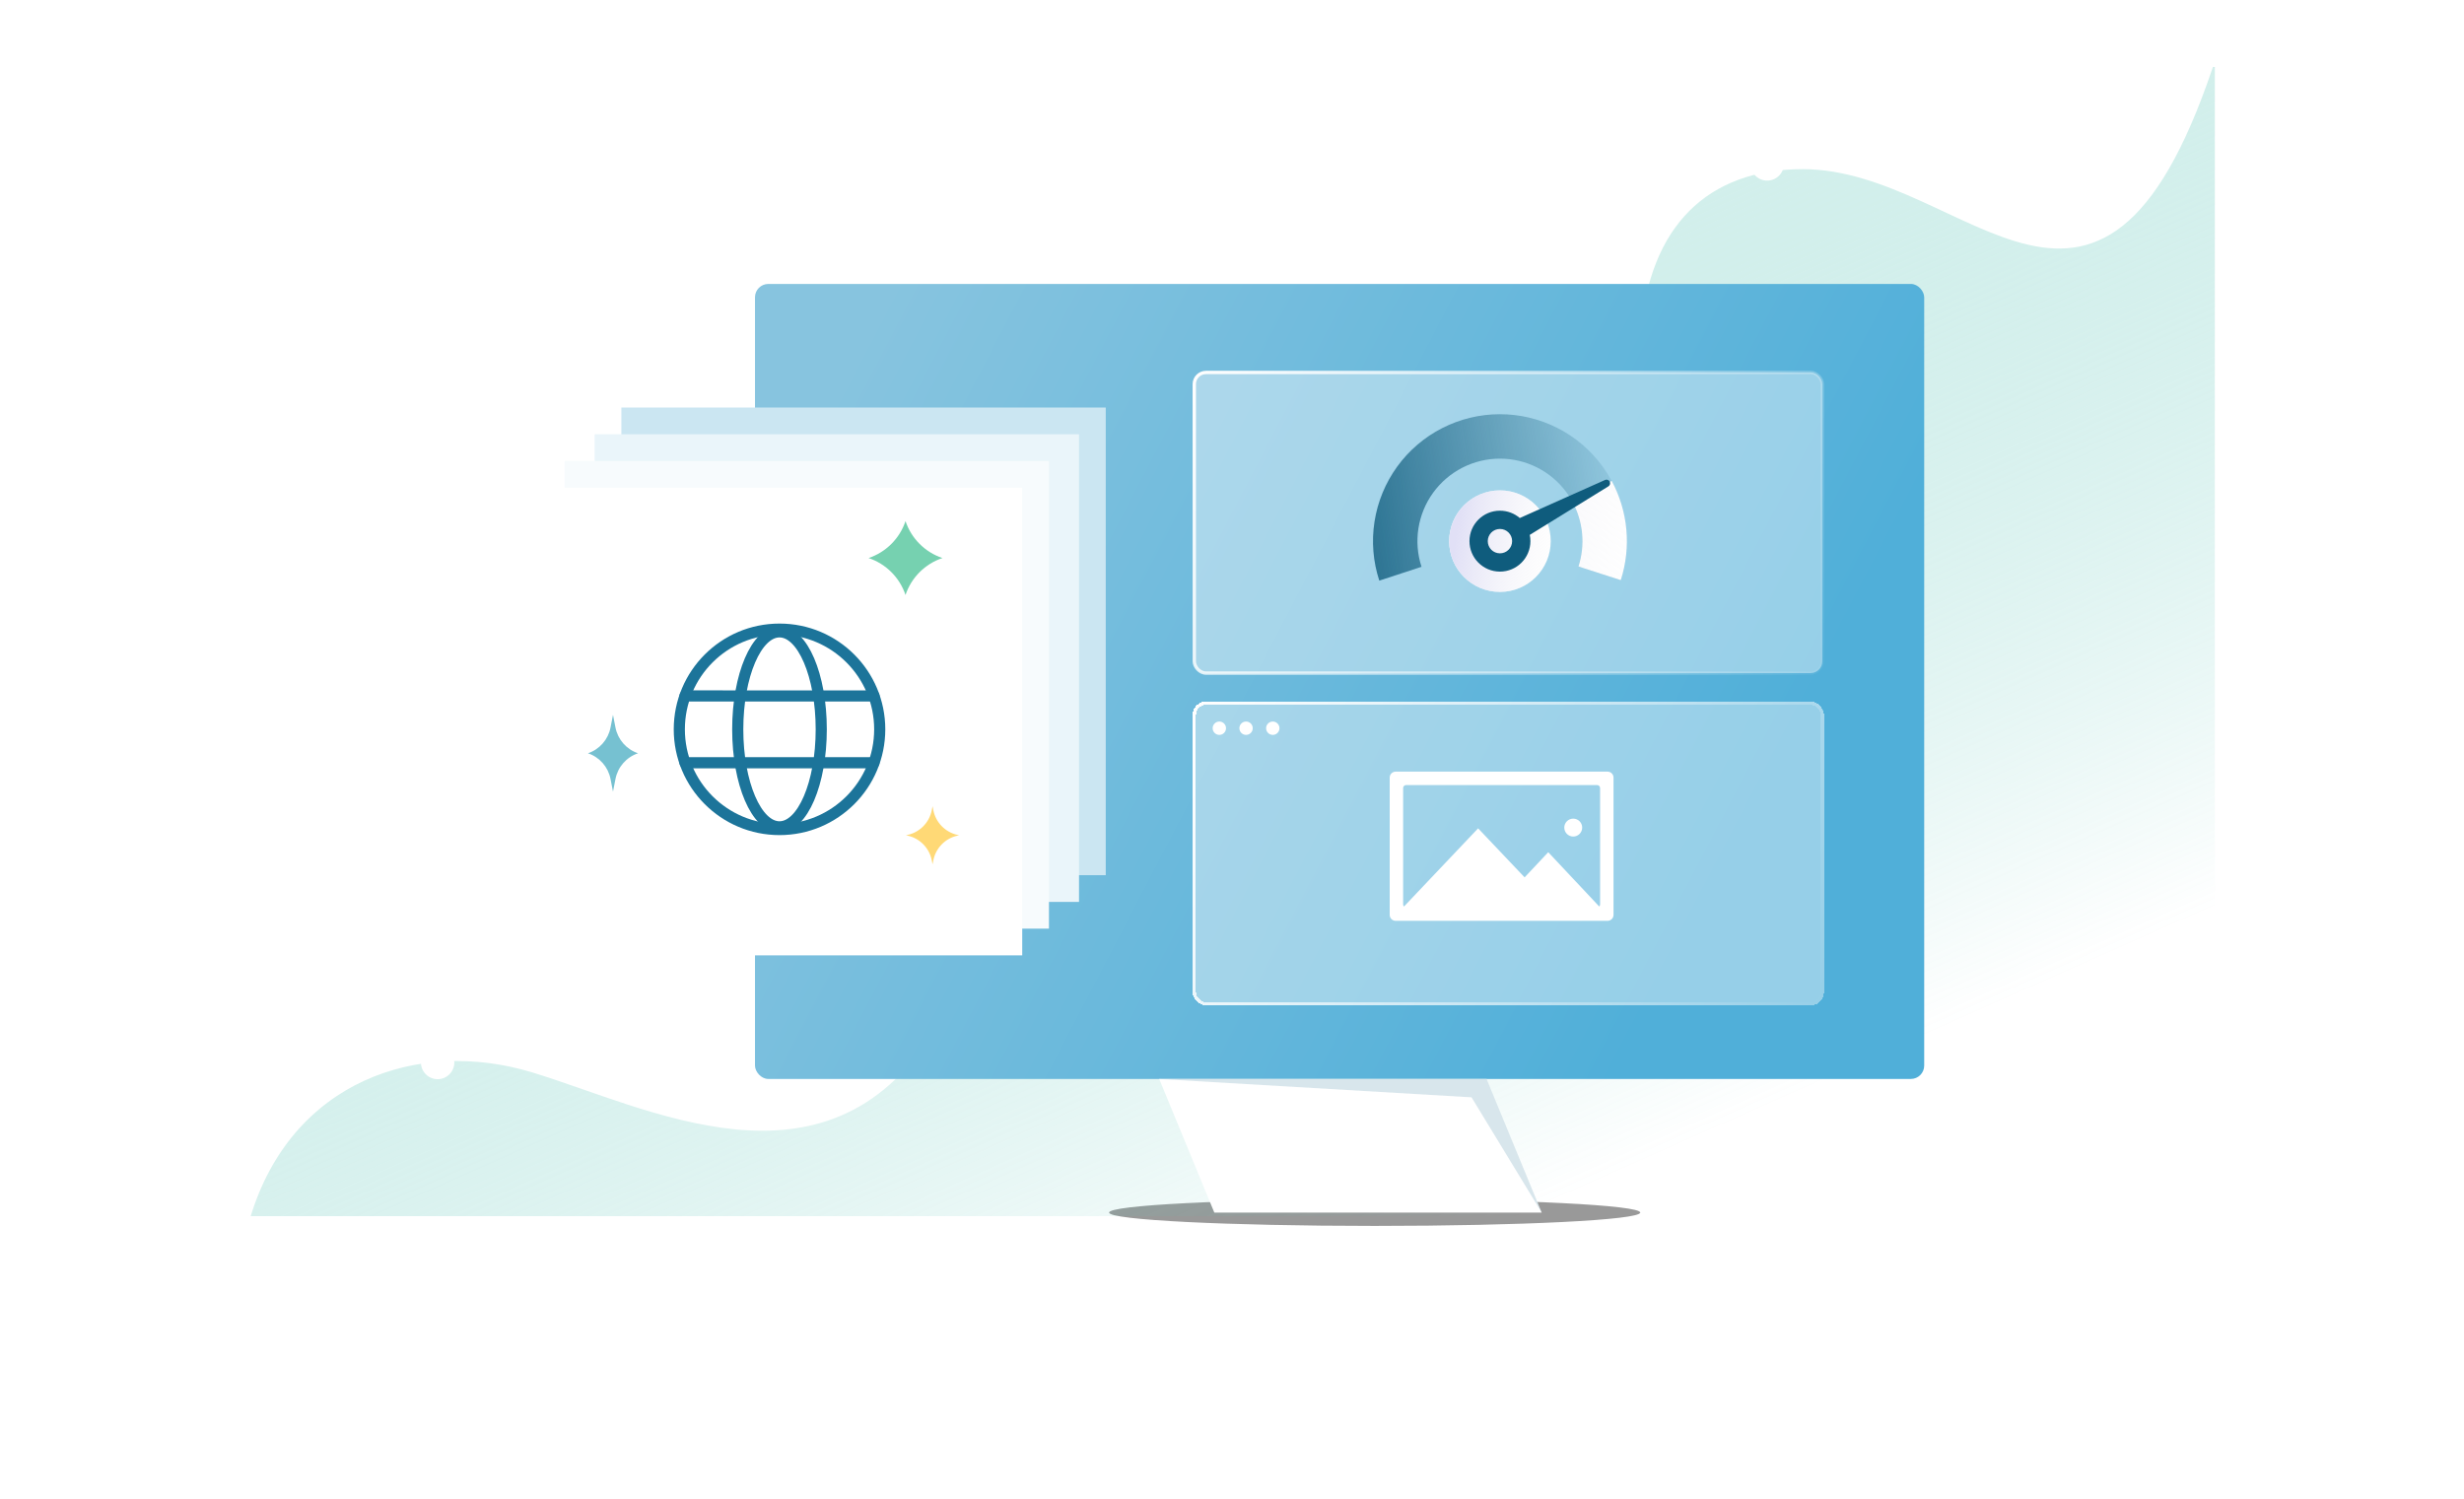 <svg width="692" height="421" viewBox="0 0 692 421" fill="none" xmlns="http://www.w3.org/2000/svg">
    <ellipse cx="386.068" cy="340.565" rx="74.587" ry="3.753" fill="black" fill-opacity="0.4"/>
    <path d="M149.575 300.249C117.234 290.475 81.144 302.914 69.427 341.566H622.025V14.136C590.153 114.098 553.399 46.568 506.256 46.568C479.071 46.568 462.198 63.006 459.854 93.661C402.829 145.493 284.748 251.912 261.125 289.586C231.597 336.679 181.915 310.023 149.575 300.249Z"
          fill="url(#paint0_linear_8008_62564)"/>
    <path d="M69.427 341.566C81.144 302.914 117.234 290.475 149.575 300.249C181.915 310.023 231.597 336.679 261.125 289.586C284.748 251.912 402.829 145.493 459.854 93.661C462.198 63.006 479.071 46.568 506.256 46.568C553.399 46.568 590.153 114.098 622.025 14.136"
          stroke="white" stroke-width="1.876" stroke-linecap="round"/>
    <circle cx="496.306" cy="46.034" r="4.691" fill="white"/>
    <circle cx="122.905" cy="298.409" r="4.691" fill="white"/>
    <circle cx="622.025" cy="14.135" r="4.691" fill="white"/>
    <rect x="212.033" y="79.747" width="328.369" height="223.291" rx="3.753" fill="url(#paint1_linear_8008_62564)"/>
    <g filter="url(#filter0_d_8008_62564)">
        <rect x="333.53" y="102.733" width="176.381" height="84.438" rx="3.284" fill="white" fill-opacity="0.4"
              stroke="url(#paint2_linear_8008_62564)" stroke-width="0.938"/>
    </g>
    <path d="M455.18 162.935C456.908 157.58 457.344 151.893 456.452 146.338C455.56 140.783 453.367 135.518 450.05 130.973C446.734 126.428 442.389 122.733 437.371 120.189C432.353 117.645 426.803 116.325 421.177 116.337C415.551 116.348 410.008 117.691 405 120.256C399.992 122.82 395.663 126.534 392.365 131.092C389.068 135.651 386.896 140.925 386.027 146.484C385.158 152.042 385.618 157.728 387.367 163.075L399.227 159.194C398.089 155.719 397.791 152.023 398.355 148.41C398.92 144.797 400.332 141.369 402.475 138.406C404.619 135.443 407.433 133.029 410.688 131.362C413.943 129.695 417.546 128.822 421.203 128.814C424.86 128.807 428.467 129.665 431.729 131.318C434.991 132.972 437.815 135.374 439.971 138.328C442.126 141.282 443.552 144.705 444.132 148.315C444.711 151.926 444.428 155.623 443.305 159.103L455.18 162.935Z"
          fill="url(#paint3_linear_8008_62564)"/>
    <path d="M455.18 162.935C456.657 158.359 457.192 153.531 456.755 148.743C456.317 143.954 454.915 139.304 452.634 135.071L441.65 140.992C443.133 143.743 444.044 146.766 444.328 149.879C444.613 152.991 444.265 156.129 443.305 159.103L455.18 162.935Z"
          fill="white"/>
    <path d="M455.18 162.935C456.657 158.359 457.192 153.531 456.755 148.743C456.317 143.954 454.915 139.304 452.634 135.071L441.65 140.992C443.133 143.743 444.044 146.766 444.328 149.879C444.613 152.991 444.265 156.129 443.305 159.103L455.18 162.935Z"
          fill="url(#paint4_linear_8008_62564)"/>
    <circle cx="421.251" cy="151.988" r="14.261" fill="white"/>
    <circle cx="421.251" cy="151.988" r="14.261" fill="url(#paint5_linear_8008_62564)"/>
    <path fill-rule="evenodd" clip-rule="evenodd"
          d="M452.075 135.258C451.825 134.785 451.251 134.587 450.763 134.805L426.821 145.493C425.324 144.208 423.378 143.431 421.251 143.431C416.525 143.431 412.694 147.262 412.694 151.988C412.694 156.713 416.525 160.544 421.251 160.544C425.976 160.544 429.807 156.713 429.807 151.988C429.807 151.385 429.745 150.797 429.626 150.229L451.711 136.597C452.166 136.316 452.326 135.731 452.075 135.258ZM421.251 155.41C419.36 155.41 417.828 153.878 417.828 151.988C417.828 150.097 419.36 148.565 421.251 148.565C423.141 148.565 424.673 150.097 424.673 151.988C424.673 153.878 423.141 155.41 421.251 155.41Z"
          fill="#0F5C7D"/>
    <path d="M325.554 303.038H417.497L432.977 340.566H341.034L325.554 303.038Z" fill="white"/>
    <path d="M413.275 308.198L325.554 303.038H417.497L432.977 340.566L413.275 308.198Z" fill="#3F85A3"
          fill-opacity="0.2"/>
    <g filter="url(#filter1_d_8008_62564)">
        <rect x="333.061" y="195.145" width="177.319" height="85.376" rx="3.753" fill="white" fill-opacity="0.4"
              shape-rendering="crispEdges"/>
        <rect x="333.53" y="195.614" width="176.381" height="84.438" rx="3.284"
              stroke="url(#paint6_linear_8008_62564)" stroke-width="0.938" shape-rendering="crispEdges"/>
    </g>
    <circle cx="342.443" cy="204.527" r="1.876" fill="white"/>
    <circle cx="349.949" cy="204.527" r="1.876" fill="white"/>
    <circle cx="357.454" cy="204.527" r="1.876" fill="white"/>
    <path fill-rule="evenodd" clip-rule="evenodd"
          d="M390.29 218.399C390.29 217.474 391.041 216.723 391.966 216.723H451.473C452.399 216.723 453.149 217.474 453.149 218.399V256.953C453.149 257.879 452.399 258.629 451.473 258.629H391.966C391.041 258.629 390.29 257.879 390.29 256.953V218.399ZM394.061 221.332C394.061 220.869 394.437 220.494 394.9 220.494H448.539C449.002 220.494 449.377 220.869 449.377 221.332V254.019C449.377 254.246 449.287 254.453 449.14 254.604L434.815 239.352L428.177 246.42L415.119 232.648L394.301 254.606C394.153 254.454 394.061 254.247 394.061 254.019V221.332ZM444.348 232.437C444.348 233.826 443.223 234.952 441.834 234.952C440.445 234.952 439.32 233.826 439.32 232.437C439.32 231.049 440.445 229.923 441.834 229.923C443.223 229.923 444.348 231.049 444.348 232.437Z"
          fill="white"/>
    <rect x="174.505" y="114.46" width="136.038" height="131.348" fill="#CBE6F2"/>
    <rect x="166.999" y="121.966" width="136.038" height="131.348" fill="#EAF5FA"/>
    <rect x="158.556" y="129.472" width="136.038" height="131.348" fill="#F7FBFD"/>
    <rect x="151.05" y="136.977" width="136.038" height="131.348" fill="white"/>
    <path d="M218.92 232.987C234.463 232.988 247.064 220.389 247.066 204.846C247.067 189.303 234.469 176.702 218.925 176.7C203.382 176.699 190.781 189.298 190.78 204.841C190.778 220.384 203.377 232.985 218.92 232.987Z"
          stroke="#1C749A" stroke-width="3.127" stroke-miterlimit="10"/>
    <path d="M192.39 195.461L245.451 195.466" stroke="#1C749A" stroke-width="3.127" stroke-linecap="round"
          stroke-linejoin="round"/>
    <path d="M192.383 214.223L245.445 214.228" stroke="#1C749A" stroke-width="3.127" stroke-linecap="round"
          stroke-linejoin="round"/>
    <path d="M218.914 232.227C225.39 232.228 230.641 219.969 230.642 204.847C230.644 189.725 225.395 177.466 218.919 177.465C212.442 177.464 207.191 189.723 207.19 204.845C207.188 219.967 212.437 232.226 218.914 232.227Z"
          stroke="#1C749A" stroke-width="3.127" stroke-miterlimit="10"/>
    <path d="M254.306 146.359C255.941 151.255 259.784 155.097 264.68 156.733C259.784 158.369 255.941 162.211 254.306 167.108C252.67 162.211 248.827 158.369 243.931 156.733C248.827 155.097 252.67 151.255 254.306 146.359Z"
          fill="#76D1B0"/>
    <path d="M172.157 200.774L172.854 204.344C173.512 207.716 175.933 210.473 179.192 211.562C175.933 212.65 173.512 215.407 172.854 218.779L172.157 222.349L171.461 218.779C170.802 215.407 168.381 212.65 165.123 211.562C168.381 210.473 170.802 207.716 171.461 204.344L172.157 200.774Z"
          fill="#76C1D1"/>
    <path d="M261.902 226.43L262.119 227.54C262.797 231.013 265.477 233.75 268.935 234.501L269.377 234.597L268.935 234.693C265.477 235.444 262.797 238.181 262.119 241.655L261.902 242.765L261.686 241.655C261.008 238.181 258.328 235.444 254.87 234.693L254.428 234.597L254.87 234.501C258.328 233.75 261.008 231.013 261.686 227.54L261.902 226.43Z"
          fill="#FFD976"/>
    <defs>
        <filter id="filter0_d_8008_62564" x="333.061" y="102.264" width="179.196" height="87.252"
                filterUnits="userSpaceOnUse" color-interpolation-filters="sRGB">
            <feFlood flood-opacity="0" result="BackgroundImageFix"/>
            <feColorMatrix in="SourceAlpha" type="matrix" values="0 0 0 0 0 0 0 0 0 0 0 0 0 0 0 0 0 0 127 0"
                           result="hardAlpha"/>
            <feOffset dx="1.876" dy="1.876"/>
            <feComposite in2="hardAlpha" operator="out"/>
            <feColorMatrix type="matrix" values="0 0 0 0 0 0 0 0 0 0 0 0 0 0 0 0 0 0 0.25 0"/>
            <feBlend mode="normal" in2="BackgroundImageFix" result="effect1_dropShadow_8008_62564"/>
            <feBlend mode="normal" in="SourceGraphic" in2="effect1_dropShadow_8008_62564" result="shape"/>
        </filter>
        <filter id="filter1_d_8008_62564" x="333.061" y="195.145" width="179.196" height="87.252"
                filterUnits="userSpaceOnUse" color-interpolation-filters="sRGB">
            <feFlood flood-opacity="0" result="BackgroundImageFix"/>
            <feColorMatrix in="SourceAlpha" type="matrix" values="0 0 0 0 0 0 0 0 0 0 0 0 0 0 0 0 0 0 127 0"
                           result="hardAlpha"/>
            <feOffset dx="1.876" dy="1.876"/>
            <feComposite in2="hardAlpha" operator="out"/>
            <feColorMatrix type="matrix" values="0 0 0 0 0 0 0 0 0 0 0 0 0 0 0 0 0 0 0.25 0"/>
            <feBlend mode="normal" in2="BackgroundImageFix" result="effect1_dropShadow_8008_62564"/>
            <feBlend mode="normal" in="SourceGraphic" in2="effect1_dropShadow_8008_62564" result="shape"/>
        </filter>
        <linearGradient id="paint0_linear_8008_62564" x1="195.614" y1="-46.847" x2="378.093" y2="363.614"
                        gradientUnits="userSpaceOnUse">
            <stop stop-color="white"/>
            <stop offset="1" stop-color="#4BBFB1" stop-opacity="0"/>
        </linearGradient>
        <linearGradient id="paint1_linear_8008_62564" x1="211.668" y1="153.977" x2="462.505" y2="284.832"
                        gradientUnits="userSpaceOnUse">
            <stop stop-color="#87C4DF"/>
            <stop offset="1" stop-color="#50AFD9"/>
        </linearGradient>
        <linearGradient id="paint2_linear_8008_62564" x1="333.061" y1="102.264" x2="517.416" y2="194.207"
                        gradientUnits="userSpaceOnUse">
            <stop stop-color="white"/>
            <stop offset="1" stop-color="white" stop-opacity="0"/>
        </linearGradient>
        <linearGradient id="paint3_linear_8008_62564" x1="363.552" y1="148.235" x2="463.939" y2="133.693"
                        gradientUnits="userSpaceOnUse">
            <stop stop-color="#0F5C7D"/>
            <stop offset="1" stop-color="#0F5C7D" stop-opacity="0"/>
        </linearGradient>
        <linearGradient id="paint4_linear_8008_62564" x1="390.589" y1="147.354" x2="465.48" y2="158.242"
                        gradientUnits="userSpaceOnUse">
            <stop stop-color="#E1E0F6"/>
            <stop offset="1" stop-color="#F7F7F7" stop-opacity="0"/>
        </linearGradient>
        <linearGradient id="paint5_linear_8008_62564" x1="408.986" y1="150.134" x2="438.942" y2="154.489"
                        gradientUnits="userSpaceOnUse">
            <stop stop-color="#E1E0F6"/>
            <stop offset="1" stop-color="#F7F7F7" stop-opacity="0"/>
        </linearGradient>
        <linearGradient id="paint6_linear_8008_62564" x1="333.061" y1="195.145" x2="510.38" y2="280.521"
                        gradientUnits="userSpaceOnUse">
            <stop stop-color="white"/>
            <stop offset="1" stop-color="white" stop-opacity="0"/>
        </linearGradient>
    </defs>
</svg>
